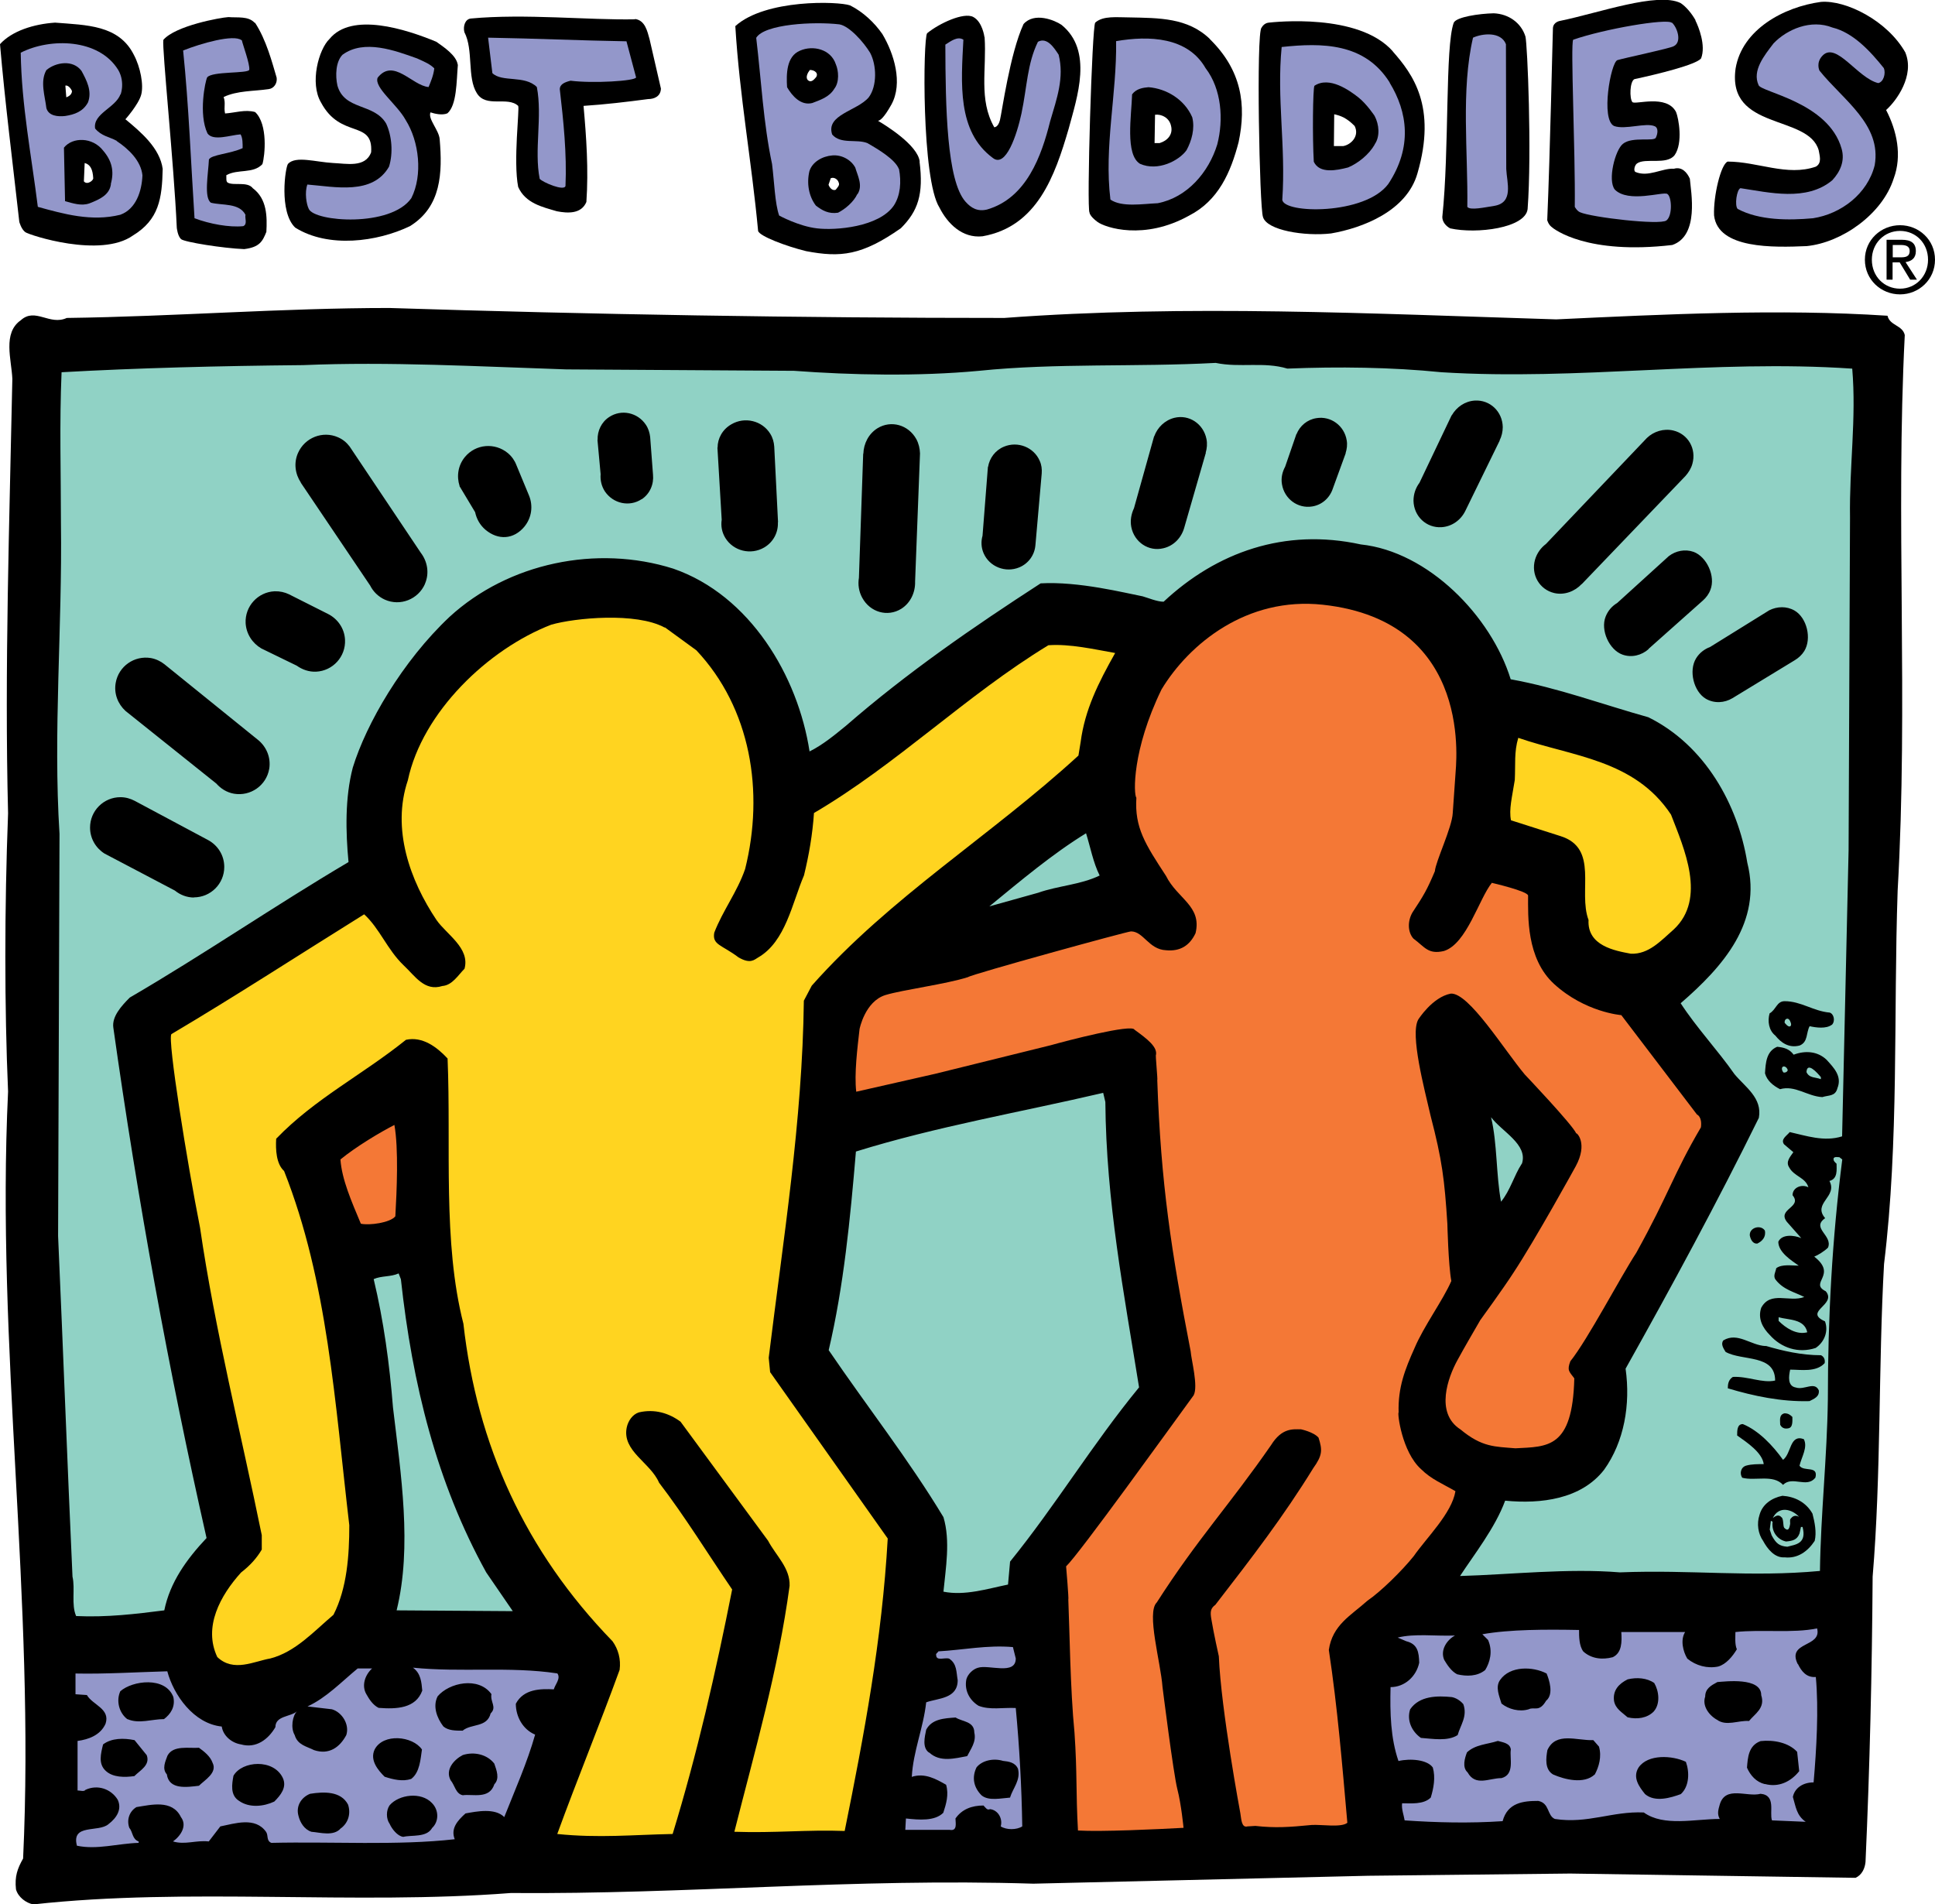 <?xml version="1.0" encoding="UTF-8"?><svg id="Layer_2" xmlns="http://www.w3.org/2000/svg" viewBox="0 0 122.26 120.32"><defs><style>.cls-1{fill:#9397ca;}.cls-2{fill:#f47836;}.cls-3{fill:#ffd420;}.cls-4{fill:#90d2c5;}</style></defs><g id="Layer_1-2"><path d="m63.45,20.09c11.55-.86,23.24-.27,34.88.09,6.79-.32,14.09-.68,20.93-.23.14.63.95.59,1.09,1.22-.59,11.6.23,23.19-.45,35.1-.27,7.93.09,15.81-.86,23.6-.36,6.43-.18,13.32-.72,19.75-.04,5.98-.18,12.05-.45,18.03-.04.41-.23.82-.63,1l-18.03-.27-12.77.14-21.15.5c-11.41-.36-21.83.68-33.02.59-9.92.77-20.38-.36-30.17.72-.45-.09-.95-.45-1.09-.95-.09-.82.09-1.31.45-1.95.77-16.4-1.72-32.3-.95-48.46-.23-5.3-.23-11.6,0-17.58-.23-9.1.09-18.52.27-27.45-.05-1.22-.63-2.9.54-3.71.91-.82,1.81.36,2.9-.14,6.84-.09,13.59-.63,20.38-.63,12.77.41,26,.63,38.86.63"/><path class="cls-2" d="m24.98,76.85c-.32.41-1.65.59-2.18.47-.59-1.41-1.2-2.79-1.29-4.06,1-.82,2.51-1.72,3.41-2.18.27,1.5.15,4.18.06,5.76m69.29-21.07c-.82,1-1.59,3.87-3.04,4.32-1,.23-1.2-.25-1.93-.79-.36-.41-.37-1.1-.06-1.64.72-1.09.92-1.43,1.42-2.61.05-.63,1.09-2.77,1.13-3.68l.17-2.43c0-.41,1.3-9.68-8.38-10.73-4.79-.52-8.44,2.46-10.19,5.35-1.87,3.85-1.77,6.62-1.59,6.85-.12,1.89.57,2.94,1.87,4.93.72,1.45,2.28,1.9,1.87,3.62-.36.77-.96,1.17-1.87,1.08-1.09-.05-1.42-1.19-2.21-1.19-.23,0-10.08,2.71-10.3,2.89-1.41.45-4.08.79-5.21,1.13-1.3.4-1.64,2.15-1.64,2.15-.14,1.22-.34,2.83-.21,3.96l4.98-1.13,7.32-1.81c.95-.27,5.13-1.36,5.28-.98.83.6,1.45,1.09,1.36,1.59-.05-.05.12,1.59.08,1.59.23,6.57.89,10.84,2.11,17.14.04.54.49,2.22.19,2.78-1.49,2.04-7.24,10.04-8.06,10.81,0,0,.18,2.07.14,2.11.08,1.81.12,5.67.39,8.39.18,2.63.08,3.69.22,6.19,1.45.09,5.04-.08,6.67-.17,0,0-.14-1.47-.39-2.44-.25-.97-.94-6.47-.94-6.47-.11-1.53-1.03-4.69-.36-5.33,2.58-4.03,4.55-6.09,7.22-9.94.69-1.11,1.39-1,1.89-1,0,0,.81.17,1.11.53.25.78.25,1.11-.33,1.92-1.9,3.08-3.84,5.6-6.19,8.64-.32.23-.33.47-.25.92.14.86.47,2.33.47,2.33.14,3.4,1.36,9.92,1.36,9.92.06.33.06.94.45.83l.5-.03c1.27.14,2.11.08,3.56-.06.59-.04,1.89.18,2.25-.14-.32-3.62-.62-7.29-1.17-10.92.23-1.58,1.39-2.17,2.44-3.11.86-.59,2.19-1.9,2.92-2.81.82-1.18,2.41-2.71,2.64-4.11-.77-.45-1.53-.75-2.17-1.39-1.22-1.09-1.51-3.58-1.42-3.58-.05-1.59.41-2.74,1-4.06.59-1.4,1.8-3.03,2.33-4.25-.19-1.03-.25-3.61-.25-3.61-.18-2.81-.33-4.02-1.06-6.83-.39-1.7-1.31-5.14-.78-6.08,0,0,.89-1.42,2.06-1.64,1.14-.06,3.35,3.53,4.67,5.11,0,0,3.02,3.18,3.25,3.72.04-.05.75.64-.03,2.08,0,0-2.54,4.62-3.95,6.75-.61.95-2.08,2.97-2.08,2.97-.53.92-.93,1.59-1.47,2.58-.54,1-1.42,3.28.22,4.33,1.36,1.13,2.17,1.08,3.47,1.19,2.03-.11,3.61.03,3.72-4.42-.33-.44-.47-.5-.25-1.08,1.11-1.39,3.14-5.28,4.17-6.86,2.08-3.76,2.33-4.94,4.08-7.92.09-.68-.25-.81-.25-.81l-4.78-6.28s-2.28-.17-4.25-1.97c-1.76-1.61-1.64-4.31-1.64-5.58,0-.28-2.3-.81-2.3-.81"/><path class="cls-3" d="m105.58,51.47c.82,2.13,2.26,5.3.18,7.25-.82.72-1.59,1.59-2.72,1.54-1.01-.19-2.76-.5-2.67-2.13-.68-1.81.68-4.53-1.77-5.3l-3.13-1c-.14-.68.07-1.47.24-2.55.05-1-.05-1.76.22-2.66,3.4,1.18,7.34,1.36,9.65,4.85m-63.59-11.82c-1.8-.98-5.66-.61-7.16-.18-3.99,1.54-8.15,5.53-9.06,9.83-1.04,3.08.14,6.34,1.81,8.83.63.91,2.13,1.77,1.77,3.08-.41.41-.77,1.04-1.4,1.09-1.13.36-1.72-.63-2.45-1.31-1.04-1-1.5-2.31-2.49-3.22-4.08,2.54-8.11,5.16-12.18,7.57-.26.32,1,8.15,1.81,12.23.95,6.52,2.58,12.95,3.9,19.43v.91c-.32.54-.73,1-1.31,1.45-1.31,1.45-2.4,3.44-1.5,5.34,1.03.98,2.31.27,3.35.09,1.59-.41,2.76-1.72,3.99-2.76.86-1.68,1-3.76,1-5.66-.91-7.74-1.36-15.4-4.12-22.38-.5-.45-.54-1.36-.5-2.04,2.45-2.54,5.44-4.03,8.2-6.25,1.04-.23,1.95.45,2.63,1.18.23,5.57-.32,11.6,1,16.76.86,7.65,3.89,14.36,9.42,20.06.36.5.54,1.13.45,1.81-1.27,3.49-2.67,6.89-3.94,10.37,2.63.27,4.76.05,7.29,0,1.54-5.03,2.72-10.19,3.76-15.45-1.54-2.26-2.99-4.62-4.62-6.75-.54-1.27-2.35-1.99-2.04-3.49.09-.41.36-.82.77-.95,1-.23,1.9.05,2.63.59l5.53,7.52c.5.95,1.4,1.72,1.36,2.85-.72,5.35-2.22,10.51-3.49,15.54,2.54.09,4.62-.14,6.97-.05,1.22-6.02,2.36-12.09,2.72-18.48l-7.43-10.51-.09-.91c.91-7.43,2.13-14.95,2.22-22.56l.5-.95c4.98-5.62,11.32-9.47,16.85-14.54l.14-.86c.27-2.04,1.11-3.72,2.18-5.62-1.31-.23-2.86-.59-4.22-.49-5.21,3.17-9.56,7.52-14.81,10.6-.09,1.36-.32,2.67-.63,3.94-.75,1.75-1.16,4.19-2.9,5.19-.24.14-.49.43-1.24-.01-1.06-.8-1.67-.78-1.53-1.56.54-1.4,1.45-2.57,1.95-4.02,1.22-4.89.36-10.16-3.08-13.82l-1.99-1.45Z"/><path class="cls-1" d="m113.59,105.15c-.72-1.45,1.54-1.04,1.22-2.26-1.54.32-3.49.05-5.16.23,0,.27-.05.77.09,1.09-.27.45-.68.95-1.18,1.09-.68.14-1.4-.05-1.95-.5-.27-.45-.45-1.18-.14-1.68h-4.03c.04.63.04,1.31-.54,1.59-.68.18-1.36.09-1.86-.36-.27-.36-.27-.95-.27-1.36-2.08-.04-4.39-.04-6.11.27l.36.36c.32.72.11,1.43-.18,1.9-.5.41-1.18.41-1.77.27-.36-.18-.63-.59-.82-.91-.27-.63.18-1.27.68-1.54-1.22.05-2.54-.14-3.62.13l.54.23c.72.18.8.68.82,1.36-.18.86-.91,1.54-1.81,1.54-.04,1.63,0,3.22.5,4.67.77-.18,1.83-.08,2.17.41.18.63.05,1.31-.13,1.9-.45.45-1.27.36-1.81.36-.05.36.11.76.16,1.08,1.99.14,4.11.19,6.19.05.32-1.18,1.31-1.28,2.25-1.28.73.14.55.92,1.05,1.14,2.08.32,3.62-.5,5.62-.41,1.27.91,3.22.41,4.8.41-.18-.32-.09-.59,0-.91.36-1.22,1.72-.45,2.58-.68,1,.09.54,1.18.72,1.68l2.13.09c-.59-.41-.63-.98-.81-1.57.11-.56.63-.92,1.31-.92.18-2.08.33-4.62.14-6.66-.59.05-.91-.36-1.13-.82m-23.82,4.67c-.59-.41-.91-1.13-.68-1.81.59-.86,1.72-.86,2.63-.77.27.05.55.23.73.45.27.77-.18,1.31-.36,1.95-.63.41-1.59.23-2.31.18m5.07,2.54c-.77,0-1.63.54-2.13-.36-.36-.32-.18-.91-.04-1.27.54-.5,1.27-.5,1.95-.72.32.09.77.14.82.54-.09.54.27,1.58-.59,1.81m1.72-4.35c-.59.18-1.27,0-1.72-.36-.13-.45-.41-1.04-.09-1.49.63-.91,2.08-.86,2.94-.41.16.39.47,1.31-.03,1.72-.44.75-.74.36-1.1.54m4.17,4.12c-.68.63-1.9.32-2.63,0-.54-.32-.45-1.04-.36-1.54.54-1.18,1.86-.59,2.9-.63l.36.41c.18.63,0,1.27-.27,1.77m2.08-3.62c-.36-.32-.77-.54-.86-1.04-.09-.68.32-1.09.86-1.36.59-.14,1.22-.09,1.68.23.29.49.41,1.31-.04,1.81-.41.41-1.04.5-1.63.36m3.35,4.85c-.63.23-1.63.54-2.26,0-.36-.45-.81-1.04-.41-1.68.59-.86,2.13-.77,2.99-.36.23.63.23,1.54-.32,2.04m2.26-4.71c-.54-.32-.91-.91-.72-1.45,0-.5.36-.7.77-.92.48-.03,2.78-.33,2.77.83.27.82-.41,1.18-.77,1.63-.68-.05-1.45.36-2.04-.09m3.04,4.08c-.54-.13-.91-.54-1.13-1.04.05-.63.09-1.4.86-1.68.82-.09,1.77.09,2.31.68l.13,1.22c-.54.68-1.31,1.04-2.17.81m-47.33-4.8c-.82-.04-1.63.14-2.35-.14-.59-.36-.91-1-.77-1.68.09-.32.41-.63.72-.72.68-.23,2.4.5,2.4-.59l-.18-.72c-1.63-.14-3.13.18-4.71.27-.04.09-.18.14-.14.23,0,.41.54.14.82.23.5.32.45.86.54,1.36,0,1.18-1.22,1.13-1.99,1.4-.18,1.63-.82,3.08-.91,4.71.82-.27,1.54.14,2.17.5.18.63,0,1.22-.18,1.77-.54.54-1.54.45-2.36.36l-.04.72h2.81c.5.09.36-.45.36-.72.41-.59,1.04-.82,1.77-.82.14.14.23.32.41.23.5.05.82.59.68,1.09.36.23,1,.23,1.36,0-.04-2.54-.18-5.03-.41-7.47m-5.48,2.81c-.45-.32-.27-1-.18-1.45.36-.68,1.13-.72,1.86-.77.41.27,1.18.23,1.18.95.14.59-.23,1.04-.45,1.49-.77.14-1.72.41-2.4-.23m5.12,2.85c-.59.04-1.36.23-1.81-.14-.5-.5-.63-1.13-.32-1.77.36-.45,1.09-.59,1.67-.41.36.04.77.09.95.5.18.72-.32,1.22-.5,1.81m-28.63-7.84c-2.99-.45-6.07-.05-9.1-.36.5.36.54.91.59,1.45-.41,1.13-1.63,1.18-2.76,1.09-.36-.18-.59-.54-.77-.86-.32-.54-.09-1.22.36-1.63h-.91c-1.04.86-1.99,1.86-3.17,2.4l1.54.18c.63.18,1.13.95.91,1.63-.41.77-1.09,1.27-2.04.95-.45-.23-1.04-.32-1.22-.95-.27-.45-.14-1.22.14-1.5-.41.36-1.36.27-1.36,1-.45.77-1.22,1.36-2.17,1.09-.59-.09-1.13-.54-1.22-1.13-1.77-.18-3.04-1.99-3.44-3.49-1.86.05-3.9.18-5.8.14v1.31l.72.05c.36.63,1.49.86,1.18,1.81-.32.73-1.09,1-1.77,1.09v3.13c.18,0,.41.09.5-.04.77-.36,1.63-.05,2.04.63.27.59-.05,1.13-.59,1.54-.63.54-2.36-.05-1.99,1.36,1.27.27,2.58-.14,3.9-.18v-.09c-.41-.14-.36-.59-.59-.86-.18-.5,0-1.04.45-1.31.91-.14,2.26-.5,2.81.63.41.54,0,1.18-.5,1.54.77.23,1.45-.09,2.26,0l.73-.95c.91-.18,2.22-.63,2.9.36.14.23,0,.54.32.68,3.85-.09,7.97.18,11.59-.23-.27-.68.18-1.18.68-1.63.72-.13,1.86-.36,2.45.23.68-1.72,1.45-3.44,1.95-5.21-.77-.32-1.22-1.13-1.22-1.95.5-.95,1.58-.95,2.4-.91.09-.32.45-.68.23-1m-26.72,6.48c-.63.09-1.36.09-1.81-.32-.5-.45-.32-1.09-.18-1.68.54-.41,1.31-.41,1.99-.27l.77.95c.23.63-.41.95-.77,1.31m-.45-3.58c-.54-.41-.72-1.18-.45-1.77.77-.68,2.85-.95,3.35.36.14.63-.18,1.09-.59,1.4-.77,0-1.58.32-2.31,0m4.53,4.21c-.77.09-1.9.27-2.04-.72-.32-.36-.09-.82.04-1.18.36-.68,1.36-.45,1.99-.5.32.23.72.54.86.95.32.63-.5,1.09-.86,1.45m4.76,1c-.68.32-1.58.41-2.22-.04-.59-.36-.45-1.09-.36-1.59.54-.95,2.54-1.09,3.12.14.27.59-.14,1.09-.54,1.49m4.21,1.68c-.45.54-1.31.27-1.86.23-.45-.14-.72-.59-.82-1-.18-.63.18-1.18.73-1.4.86-.14,1.95-.18,2.4.68.18.54.04,1.13-.45,1.5m2.13-4.98c.54-1.04,2.4-.86,2.99,0-.09.59-.13,1.45-.68,1.86-.54.18-1.13.04-1.68-.14-.41-.41-.95-1.04-.63-1.72m3.62,4.98c-.36.59-1.27.41-1.81.54-.36-.04-.72-.5-.86-.82-.23-.32-.23-.86,0-1.18.59-.68,1.99-.86,2.67-.14.45.45.45,1.18,0,1.59m.36-8.33c.72-.86,2.58-1.27,3.4-.14-.09.5.36.82-.05,1.22-.23.91-1.22.63-1.77,1.09-.45,0-.91,0-1.22-.27-.41-.54-.68-1.27-.36-1.9m3.58,5.57c-.32.95-1.36.59-1.99.68-.45-.09-.5-.63-.77-.95-.36-.68.23-1.31.77-1.59.72-.23,1.54-.04,1.99.54.14.41.36.95,0,1.31"/><path class="cls-4" d="m96.15,73.53c-.5.77-.72,1.68-1.31,2.4-.32-1.72-.23-3.67-.63-5.34.68.91,2.35,1.72,1.95,2.94m-26.45-4.48c-5.21,1.22-10.55,2.13-15.63,3.71-.36,4.26-.77,8.51-1.72,12.55,2.4,3.53,5.07,6.93,7.25,10.55.45,1.49.14,3.26,0,4.71,1.36.27,2.76-.18,4.08-.45l.13-1.45c2.9-3.58,5.21-7.43,8.15-11.01-.95-5.93-2.08-11.73-2.13-18.03l-.14-.59Zm-7.2-11.78l3.08-.86c1.27-.45,2.67-.5,3.89-1.09-.41-.82-.59-1.81-.86-2.67-2.13,1.31-4.12,2.99-6.11,4.62m-37.32,23.19c-.5.23-1.09.14-1.58.36.63,2.63,1,5.34,1.22,8.11.5,4.21,1.22,8.79.23,12.82l7.34.05-1.68-2.45c-3.13-5.66-4.67-11.91-5.39-18.52l-.14-.36Zm87.39,15.42c.12.14.07.52.15.65.24.25.32.08.37-.2.03-.1-.03-.28.03-.36.11-.14.27-.28.54-.13-.42-.47-1.27-.73-1.66.08.22-.18.4-.23.56-.04m4.42-72.59c-8.74-.59-17.21.77-25.91.23-3.17-.32-6.52-.36-9.74-.23-1.49-.45-2.99-.04-4.53-.36-5.03.27-10.1,0-14.95.5-3.85.36-8.06.27-11.69,0l-14.4-.09c-5.48-.18-11.19-.5-16.62-.27-5.3.05-10.46.18-15.26.45-.14,3.22-.04,6.39-.04,9.56.09,6.52-.5,13.18-.09,19.61l-.09,25.41c.32,7.2.59,14.54.91,21.52.18.77-.09,1.77.23,2.49,1.95.09,3.76-.13,5.57-.36.36-1.77,1.4-3.22,2.67-4.57-2.4-10.6-4.35-21.33-5.89-32.25-.1-.69.5-1.36,1.04-1.9,4.67-2.72,9.15-5.8,13.82-8.56-.18-1.9-.23-4.06.27-5.97.85-2.77,3.13-6.72,6.12-9.53,3.71-3.4,9.29-4.57,14.13-3.04,4.85,1.68,7.88,6.79,8.61,11.55.82-.41,1.54-1,2.31-1.63,3.85-3.35,8.03-6.23,12.29-8.99,2.4-.14,5.35.61,6.45.82.32.09.91.34,1.32.34,3.35-3.13,7.65-4.67,12.46-3.62,4.26.45,8.24,4.53,9.47,8.52,2.99.54,5.8,1.59,8.7,2.4,3.58,1.77,5.66,5.53,6.25,9.19.95,3.76-1.54,6.57-4.21,8.88,1,1.54,2.36,2.99,3.4,4.48.68.82,1.77,1.5,1.54,2.76-2.63,5.34-5.48,10.6-8.42,15.85.32,2.27-.09,4.62-1.36,6.39-1.45,1.86-3.99,2.17-6.25,1.95-.63,1.72-1.99,3.44-2.85,4.76,3.17-.09,6.79-.5,10.1-.23,4.53-.18,8.24.32,12.64-.09.05-3.62.45-7.16.5-10.83,0-5.16.27-10.15.91-15.17l-.18-.14c-.09,0-.27-.05-.36.05-.05.18.09.27.18.36,0,.36.09.95-.45,1.09.54,1-1.09,1.4-.27,2.35-.91.63.5,1.09.18,1.86-.23.23-.64.48-.87.57,1.5,1.17-.36,1.65.73,2.19.72.86-1.45,1.27-.05,1.9.23.63-.04,1.31-.59,1.68-1.09.36-2.17,0-2.9-.82-.45-.45-.77-1.04-.54-1.72.59-1.09,1.77-.32,2.72-.68-.63-.32-1.31-.45-1.81-1.09-.18-.23,0-.5.04-.73.36-.27.97-.16,1.42-.16-.45-.32-1.29-.84-1.29-1.51.23-.5,1-.42,1.45-.23l-.91-1.03c-.63-.82,1-.91.36-1.68,0-.5.59-.72,1-.5-.18-.63-.91-.68-1.22-1.27-.23-.36.09-.68.27-.95l-.59-.5c-.23-.32.18-.54.36-.77,1.04.23,2.17.63,3.31.27.14-6.02.27-11.96.41-18.07l.09-21.02c-.05-3.26.41-6.25.14-9.42M12.26,56.71c-.46,0-.88-.17-1.21-.44l-4.45-2.34h0c-.55-.35-.91-.95-.91-1.64,0-1.06.86-1.92,1.92-1.92.33,0,.63.09.9.23h0s4.64,2.48,4.64,2.48h0c.61.33,1.02.96,1.02,1.7,0,1.06-.86,1.92-1.92,1.92m4.76-8.12c-.18,1.05-1.18,1.75-2.23,1.57-.45-.08-.83-.32-1.11-.64l-5.74-4.59h0c-.48-.44-.74-1.09-.62-1.77.18-1.05,1.18-1.75,2.23-1.57.32.06.61.2.85.39h0s5.9,4.77,5.9,4.77h0c.54.43.84,1.12.72,1.85m2.97-6.15c-.46.02-.88-.13-1.23-.38l-2.24-1.09h0c-.56-.33-.95-.91-.99-1.6-.05-1.06.77-1.96,1.83-2.01.33-.01.64.06.91.19h0s2.44,1.23,2.44,1.23h0c.62.3,1.07.92,1.1,1.65.05,1.06-.77,1.96-1.83,2.01m6.88-5.54c-.43.97-1.56,1.42-2.53.99-.42-.19-.74-.51-.93-.89l-4.39-6.51h.01c-.36-.54-.46-1.24-.18-1.87.43-.97,1.56-1.42,2.53-.99.3.13.54.33.73.58h0s4.5,6.72,4.5,6.72h0c.42.55.55,1.29.26,1.96m6.29-3.62c-.68.82-1.66.88-2.47.2-.35-.3-.56-.69-.65-1.11l-.99-1.65h.01c-.2-.62-.1-1.31.34-1.84.68-.82,1.89-.92,2.71-.24.25.21.43.47.54.76h0s.8,1.93.8,1.93h0c.26.64.17,1.39-.3,1.96m7.41-1.74c-.77.51-1.8.28-2.32-.49-.22-.34-.3-.72-.27-1.09l-.2-2.17h.01c-.02-.56.24-1.12.73-1.44.77-.51,1.8-.29,2.32.49.16.24.24.51.27.77h0s.18,2.38.18,2.38h0c.06.6-.19,1.21-.72,1.56m8.61,1.45c.03.62-.27,1.24-.86,1.59-.85.5-1.95.23-2.46-.6-.22-.36-.29-.76-.23-1.15l-.27-4.56h.01c0-.58.31-1.15.87-1.47.85-.5,1.95-.23,2.46.6.16.26.23.53.25.81h0l.24,4.78h0Zm8.67,3.74h0c.02.69-.29,1.36-.88,1.73-.86.53-1.96.22-2.46-.7-.22-.4-.28-.84-.21-1.26l.27-7.84h.01c.02-.64.33-1.26.89-1.61.86-.53,1.96-.22,2.46.69.15.28.22.59.23.9h0l-.31,8.09Zm7.6-2.28h0c-.05.59-.42,1.14-1.02,1.39-.87.36-1.88-.04-2.25-.89-.16-.37-.17-.76-.07-1.11l.34-4.35h.01c.09-.55.45-1.05,1.01-1.28.87-.36,1.88.04,2.25.89.12.26.15.53.13.8h0s-.4,4.56-.4,4.56Zm10.77-5.85l-1.37,4.75h0c-.18.62-.66,1.13-1.31,1.28-.93.23-1.84-.38-2.03-1.34-.08-.42,0-.83.17-1.19l1.27-4.54h.01c.2-.56.67-1.02,1.27-1.17.93-.23,1.84.38,2.03,1.34.06.3.03.59-.05.87h0Zm8.84.02l-.82,2.25h0c-.19.57-.67,1.02-1.3,1.12-.91.15-1.76-.48-1.91-1.4-.07-.4.02-.78.2-1.11l.71-2.06h.01c.21-.52.67-.92,1.26-1.01.91-.15,1.76.48,1.91,1.4.05.28.01.56-.07.81h0Zm9.73-.8l-2.17,4.44h0c-.28.58-.84,1-1.51,1.04-.96.06-1.75-.69-1.77-1.67,0-.43.14-.82.38-1.14l2.03-4.26h.01c.3-.52.83-.89,1.45-.93.96-.06,1.75.69,1.77,1.67,0,.3-.07.59-.2.85h0Zm20.98,36.92c-.36.27-1,.18-1.4.09-.23.41-.09,1-.63,1.22-.68.18-1.18-.18-1.54-.63-.41-.32-.5-.91-.36-1.4.41-.23.45-.77.95-.77,1.04,0,1.81.63,2.85.72.27.09.36.54.14.77m-15.81-27.85c-.44.47-1.1.72-1.74.57-.93-.22-1.48-1.16-1.21-2.11.12-.41.37-.75.69-.99l6.38-6.7h0c.43-.41,1.06-.61,1.66-.47.94.22,1.48,1.16,1.21,2.11-.08.29-.24.54-.43.76h0s-6.56,6.84-6.56,6.84h0Zm4.23,4.11c-.45.4-1.08.56-1.66.35-.83-.3-1.4-1.54-1.06-2.4.15-.38.41-.67.73-.86l3.26-2.96h0c.44-.34,1.03-.46,1.57-.27.83.31,1.4,1.54,1.06,2.4-.1.27-.27.49-.47.67h0s-3.45,3.07-3.45,3.07h0Zm5.3,3.1h0c-.51.31-1.16.35-1.69.04-.76-.45-1.1-1.77-.61-2.56.21-.34.53-.58.88-.71l3.74-2.32h0c.5-.25,1.1-.27,1.6.02.77.45,1.1,1.76.61,2.56-.15.24-.36.43-.59.57h0s-3.94,2.4-3.94,2.4Zm5.19,53.25c-.45.68-1.09,1.13-1.9,1.04-.63.05-1.09-.54-1.36-1.04-.32-.45-.41-1.09-.23-1.63.18-.68.77-1.08,1.45-1.22.77.05,1.49.4,1.9,1.13.14.54.27,1.18.14,1.72m.04-3.99c-.54.68-1.45-.14-2.04.45-.63-.68-1.77-.23-2.58-.45-.18-.27-.09-.68.27-.77.32-.09.72-.09,1.09-.09-.09-.72-1.04-1.36-1.68-1.81,0-.32,0-.72.36-.72,1,.41,1.9,1.36,2.54,2.26.54-.41.41-1.63,1.31-1.31.27.5-.14,1.13-.27,1.68.27.41,1.22-.04,1,.77m-1.95-4.08c.23,0,.36.09.5.23,0,.27.04.68-.27.72-.23.05-.41-.04-.5-.23,0-.27-.09-.63.27-.72m-1.18-4.26c1.09.32,2.26.59,3.49.59.18.09.27.27.23.5-.54.59-1.5.41-2.18.41-.09.41-.18,1.04.36,1.13.54.18,1.18-.41,1.45.18.05.41-.32.54-.59.68-1.77.05-3.53-.32-5.16-.81,0-.27.04-.54.32-.72.95-.05,1.86.41,2.67.23,0-1.68-2.08-1.22-3.13-1.81-.14-.23-.32-.5-.14-.73.91-.54,1.72.32,2.67.36m-.5-6.48c-.32.05-.45-.27-.5-.5-.05-.5.68-.72.95-.32.09.41-.18.68-.45.81m5.03-9.78c-.14.5-.54.41-.95.54-.95-.05-1.72-.77-2.67-.5-.45-.23-.82-.54-.95-1,.04-.68.09-1.4.77-1.68.41.04.77.13,1.04.5.72-.27,1.5-.23,2.08.32.45.5,1,1.04.68,1.81m-2.2,27.7c.29,1.09-.46,1.12-.96,1.26-.5-.04-.71-.2-.99-.72l-.12-.36.07-.56.11.06c-.09.68.36,1.15.85,1.25.41-.04.7-.1.85-.51l.04-.17.05-.24h.11Zm-1.13-31.85s-.02-.18.11-.24c.13-.06.21.09.21.09,0,0,.17.28.04.37-.13.1-.36-.22-.36-.22m.19,3c0,.09-.15.18-.27.14,0,0-.13-.16-.08-.3.05-.14.29-.09.36.16m2.09.43v.14c-.32-.14-.73-.05-.91-.45.04-.68.68.04.91.32m-2.67,15.17c.63.18,1.63.09,1.81.95-.68.18-1.36-.27-1.81-.72v-.23Z"/><path d="m118.27,16.41c0-1.03.78-1.82,1.78-1.82s1.77.78,1.77,1.82-.78,1.83-1.77,1.83-1.78-.77-1.78-1.83m1.78,2.19c1.19,0,2.21-.93,2.21-2.19s-1.02-2.18-2.21-2.18-2.22.92-2.22,2.18,1.02,2.19,2.22,2.19m-.46-2.02h.44l.66,1.09h.43l-.72-1.11c.37-.05.65-.24.65-.69,0-.5-.29-.72-.89-.72h-.96v2.52h.38v-1.09Zm0-.32v-.78h.52c.27,0,.55.06.55.37,0,.39-.29.41-.61.41h-.46Z"/><path d="m120.39,3.33c.59,1.44-.56,3.04-1.22,3.62.68,1.31,1.02,2.88.48,4.33-.72,2.26-3.28,4.05-5.5,4.27-2.08.09-5.61.19-5.85-1.94-.05-1.22.43-3.24.86-3.4,1.9,0,3.76.95,5.57.32.41-.23.23-.72.18-1.04-.66-2.28-5.8-1.22-5.25-5.16.41-2.46,3.03-3.89,5.39-4.21,1.57-.13,4.21,1.18,5.35,3.22"/><path d="m107.12,1.29c.2.39.68,1.59.36,2.4-.31.4-2.76,1-4.21,1.31-.3.14-.32,1.23-.13,1.45.17.19,2.17-.52,2.76.63.16.39.45,1.95-.09,2.72-.5.65-1.86.15-2.38.53-.14.1-.23.43-.11.53.82.36,1.68-.24,2.45-.2.5-.14.82.23,1,.63.07.84.61,3.6-1.11,4.19-5.37.63-7.45-.98-7.64-1.15-.2-.17-.26-.42-.26-.42.18-4.21.34-11.75.36-12.14.03-.39.45-.45.45-.45,2.45-.5,6.14-1.84,7.61-1.13.36.23.72.68.95,1.09"/><path d="m96.38,2.29c.13.5.41,7.34.14,10.92-.14,1.2-3.22,1.59-4.89,1.22-.27-.14-.5-.41-.5-.72.45-4.26.17-10.74.72-12.27.16-.37,1.61-.58,2.53-.6.94.04,1.73.6,2,1.46"/><path d="m88,3.24c-2.16-2.45-7.53-1.84-7.84-1.81-.31.03-.45.32-.45.32-.35.27-.13,11.42.09,11.96.24.85,2.65,1.23,4.3,1.04,1.97-.34,4.78-1.4,5.46-3.8,1.23-4.23-.3-6.27-1.56-7.7m-3.13,5.98h-.59l.02-2.01c.41.09.79.23,1.29.74.32.63-.22,1.18-.72,1.27"/><path d="m76.45,2.47c-1.4-1.36-3.23-1.33-5.09-1.37-.79,0-1.66-.12-2.16.33-.2.2-.55,11.79-.36,12,0,0,0,.22.5.59.5.37,2.95,1.18,5.78-.39,1.86-.95,2.64-2.73,3.14-4.65.5-2.36.19-4.54-1.82-6.51m-3.17,6.57h-.32l.03-1.79c.41-.05.9.19,1.01.7.14.54-.22.94-.72,1.09"/><path d="m62.21,2.34c.14,2.04-.39,3.94.61,5.7,0,0,.24.02.36-.45.12-.47.63-4.21,1.49-6.07.68-.77,1.96-.25,2.4.05,2.01,1.63.99,4.56.45,6.57-.87,2.98-1.99,6.18-5.44,6.79-1.29.14-2.22-.82-2.72-1.81-1.14-1.78-1.04-10.72-.78-11.02.77-.63,2.31-1.34,2.91-1.03.59.31.71,1.27.71,1.27"/><path d="m58.11,10.21c-.12-1.05-2.18-2.31-2.64-2.58.11,0,.36-.14.85-1.02.75-1.36.16-3.24-.57-4.46-.5-.72-1.22-1.4-2.04-1.81-.74-.26-5.35-.41-7.25,1.31.27,4.44,1.03,8.54,1.44,12.94.07.32,1.73.96,3.04,1.28,2.17.41,3.51.28,5.98-1.45,1.09-1.09,1.44-2.15,1.18-4.21m-6.57-5.3c-.14.18-.32.32-.5.14-.14-.18,0-.45.14-.63.32,0,.59.23.36.5m1.27,7.07c-.23.09-.41-.18-.45-.32l.14-.41c.23-.09.45.09.5.27.09.18-.09.32-.18.45"/><path d="m40.13,1.2c.63.09.77.77.91,1.27l.72,3.13c-.02.51-.45.66-.81.66-1.36.18-2.71.34-4.08.43.18,1.99.32,4.03.18,6.07-.32.77-1.18.72-1.86.59-.91-.27-1.99-.5-2.45-1.54-.32-1.63.1-4.96,0-5.12-.68-.63-2.02.15-2.61-.8-.63-1-.2-2.73-.79-3.86-.09-.36.04-.82.41-.86,3.44-.32,7.44.11,10.37.05"/><path d="m28.93,4.09c-.09,1.04-.06,2.55-.66,3.07-.32.14-.8.03-1.07-.06-.18.41.53,1.11.58,1.69.18,2.13.11,4.27-1.88,5.5-2.08,1-5.16,1.4-7.25.09-1.04-1-.62-3.84-.45-4.03.49-.52,1.75-.11,2.85-.05.82.03,2.04.32,2.4-.68.14-2.08-1.93-.81-3.17-3.15-.72-1.22-.15-3.35.54-4.01,1.4-1.71,4.8-.63,6.75.18.45.32,1.26.85,1.35,1.44"/><path d="m16.11,1.43c.72,1.09,1.09,2.54,1.37,3.48.05.36-.18.68-.5.72-.95.14-1.99.09-2.85.5.14.41,0,.62.09,1.04.63-.04,1.27-.27,1.9-.09.82.77.62,2.76.46,3.29-.59.63-1.55.29-2.28.7.01.2-.03.4.09.47.37.21,1.24-.09,1.58.35.91.68.91,1.81.86,2.76-.24.6-.43.97-1.4,1.09-1.31-.05-3.77-.44-3.99-.63-.22-.2-.27-.72-.27-.72-.18-4.03-.94-11.35-.85-11.87.77-.9,3.61-1.41,4.11-1.44.59.05,1.26-.08,1.67.37"/><path d="m7.92,7.54s.83-.93,1-1.55c.17-.62-.05-1.75-.46-2.52-.95-1.9-2.99-1.88-4.98-2.04-1.36.09-2.73.53-3.48,1.36.32,3.71.81,7.56,1.22,11.23,0,0,.12.46.38.65.27.19,4.76,1.66,6.8.21,1.64-1,1.84-2.33,1.88-4.21-.18-1.31-1.36-2.31-2.35-3.13m-3.74-1.38l-.06-.75c.18-.05.37.21.42.35-.02.26-.27.35-.36.39m1.11,5.31l.05-1.16c.36.09.51.41.54.95.03.14-.38.47-.59.21"/><path class="cls-1" d="m119.03,4.32c.13.31-.02.87-.36.93-1.31-.32-2.65-2.65-3.52-1.73-.43.45-.19.94-.19.94,1.49,1.86,3.94,3.4,3.49,5.98-.45,1.81-2.13,3.08-3.9,3.35-1.54.14-3.4.14-4.76-.59-.2-.21-.06-1.23.18-1.31,1.81.27,4.17.86,5.8-.5.5-.54.81-1.22.59-1.99-.83-2.96-5.14-3.58-5.25-4.03-.41-.91.36-1.86.95-2.63.85-.89,2.36-1.54,3.72-1,1.31.32,2.4,1.5,3.26,2.58"/><path class="cls-1" d="m105.64,1.43c.32.28.66,1.22.11,1.49-.24.14-3.14.75-3.56.88-.42.17-1.06,3.75-.21,4.16.7.26,2.02-.24,2.58.02.22.1.19.45.07.7-.07.3-1.5-.08-2.09.41-.49.39-.98,2.3-.51,2.89.86.86,3.02.12,3.31.27.29.16.35,1.37-.05,1.68-.4.31-4.75-.2-5.46-.52-.19-.08-.33-.34-.33-.34.04-3.58-.28-10.29-.1-10.56,1.95-.68,5.91-1.36,6.23-1.07"/><path class="cls-1" d="m95.15,2.79l.02,7.89c.04.87.49,2.13-.77,2.33-.59.09-1.52.3-1.69.06.05-3.44-.41-7.38.36-10.69.59-.27,1.76-.4,2.08.41"/><path class="cls-1" d="m87.81,5.22c-1.58-2.53-4.3-2.52-6.83-2.25-.32,3.26.27,6.25.04,9.65.07.89,5.24.98,6.7-1,1.53-2.32,1.22-4.54.08-6.4m-.94,3.91c-.36.63-1.04,1.18-1.68,1.45-.73.19-1.81.41-2.17-.36-.09-1.54-.06-4.62.04-4.8.95-.63,2.23.31,2.76.72.54.42,1.04,1.18,1.04,1.18.29.54.36,1.31,0,1.81"/><path class="cls-1" d="m76.18,4.32c-1.13-1.99-3.58-2.08-5.66-1.72.05,3.35-.77,6.66-.36,10.01.72.5,2.04.27,2.99.23,1.86-.36,3.22-1.95,3.76-3.71.41-1.58.27-3.49-.72-4.8m-1.22,5.16c-.47.66-1.81,1.36-2.94.86-.95-.58-.54-3.04-.5-4.39.27-.36.69-.42,1.04-.45,1.13.09,2.27.77,2.76,1.9.18.72-.04,1.49-.36,2.08"/><path class="cls-1" d="m60.87,2.51c-.14,2.72-.41,5.8,1.86,7.47.82.65,1.52-1.46,1.81-2.81.36-1.72.36-3.13,1.04-4.53.59-.32,1.04.41,1.31.82.36,1.45-.11,2.75-.54,4.21-.54,2.17-1.49,4.85-3.99,5.57-.59.14-1-.09-1.36-.5-1.18-1.34-1.26-5.93-1.27-9.92.36-.23.77-.54,1.13-.32"/><path class="cls-1" d="m56.79,10.67c-.23-.59-1.27-1.22-1.99-1.63-.68-.27-1.68.09-2.22-.54-.42-1.26,1.59-1.49,2.31-2.35.54-.72.5-2.04.09-2.81-.41-.68-1.31-1.69-1.94-1.8-1.62-.19-4.74-.02-5.26.85.32,2.67.45,5.39,1,7.97.14,1.09.18,2.51.45,3.26,0,0,1.24.68,2.4.81,1.16.14,3.92-.08,4.85-1.45.41-.63.48-1.49.32-2.31m-7.07-5.16c-.05-.82-.05-1.95.82-2.31.82-.36,1.95-.09,2.26.86.18.41.23,1.13-.09,1.54-.32.54-.91.72-1.4.91-.72.18-1.27-.45-1.59-1m4.44,6.75c-.23.5-.77.95-1.22,1.18-.59.09-1-.14-1.4-.45-.45-.59-.59-1.4-.41-2.17.18-.59.82-.95,1.45-1,.59-.05,1.18.27,1.45.77.14.5.5,1.13.14,1.68"/><path class="cls-1" d="m39.58,2.6l.61,2.29c-.04.23-2.74.39-4.14.21-.36.09-.68.22-.68.54.23,1.99.45,4.08.36,6.11-.08.35-1.44-.23-1.63-.45-.36-1.81.18-3.94-.18-5.8-.77-.77-2.2-.28-2.81-.88l-.27-2.24c2.99.05,5.75.18,8.74.23"/><path class="cls-1" d="m27.44,4.32c-.05.45-.23.86-.36,1.18-1.04-.09-2.22-1.86-3.22-.59-.24.62,1.23,1.68,1.77,2.67.86,1.36,1.09,3.49.36,4.94-1.3,1.86-6.12,1.5-6.48.68-.15-.29-.27-1.04-.09-1.54,1.75.14,4.12.68,5.16-1.13.27-.86.18-1.95-.18-2.72-.77-1.31-2.63-.82-3.08-2.4-.14-.63-.11-1.51.32-1.95,1.36-1,3.31-.27,4.71.23.51.23.82.36,1.09.63"/><path class="cls-1" d="m15.28,2.54c.05.27.52,1.51.47,1.87-.08.25-2.36.08-2.66.48-.12.22-.56,2.32.02,3.54.36.51,1.46.1,2.09.06.14.23.13.59.13.87-.77.36-1.99.41-2.13.72-.04.89-.33,2.42.13,2.73.72.18,1.78,0,2.18.76-.05.23.14.59-.14.72-.88.09-2.13-.14-3.08-.5-.23-3.53-.36-7.11-.72-10.6,1.13-.45,3.19-1.04,3.69-.65"/><path class="cls-1" d="m7.38,8.9c-.5-.27-.96-.29-1.37-.78-.15-.94,1.28-1.3,1.6-2.16-.03.16.34-.72-.14-1.54-1.22-1.99-4.3-2.04-6.16-1.09.05,3.35.68,6.52,1.08,9.74,1.63.45,3.4.95,5.21.5,1-.36,1.36-1.5,1.4-2.49-.09-.91-.86-1.66-1.63-2.17m-4.44-2.08c-.09-.77-.41-1.68,0-2.4.59-.5,1.68-.68,2.22.05.32.59.68,1.27.41,1.99-.32.59-.86.77-1.45.86-.45.05-1.04,0-1.18-.5m4.08,4.8c-.09.68-.69.96-1.36,1.22-.5.18-1.04,0-1.54-.14l-.07-3.38c.54-.68,1.81-.68,2.48.19.54.63.71,1.29.48,2.11"/></g></svg>